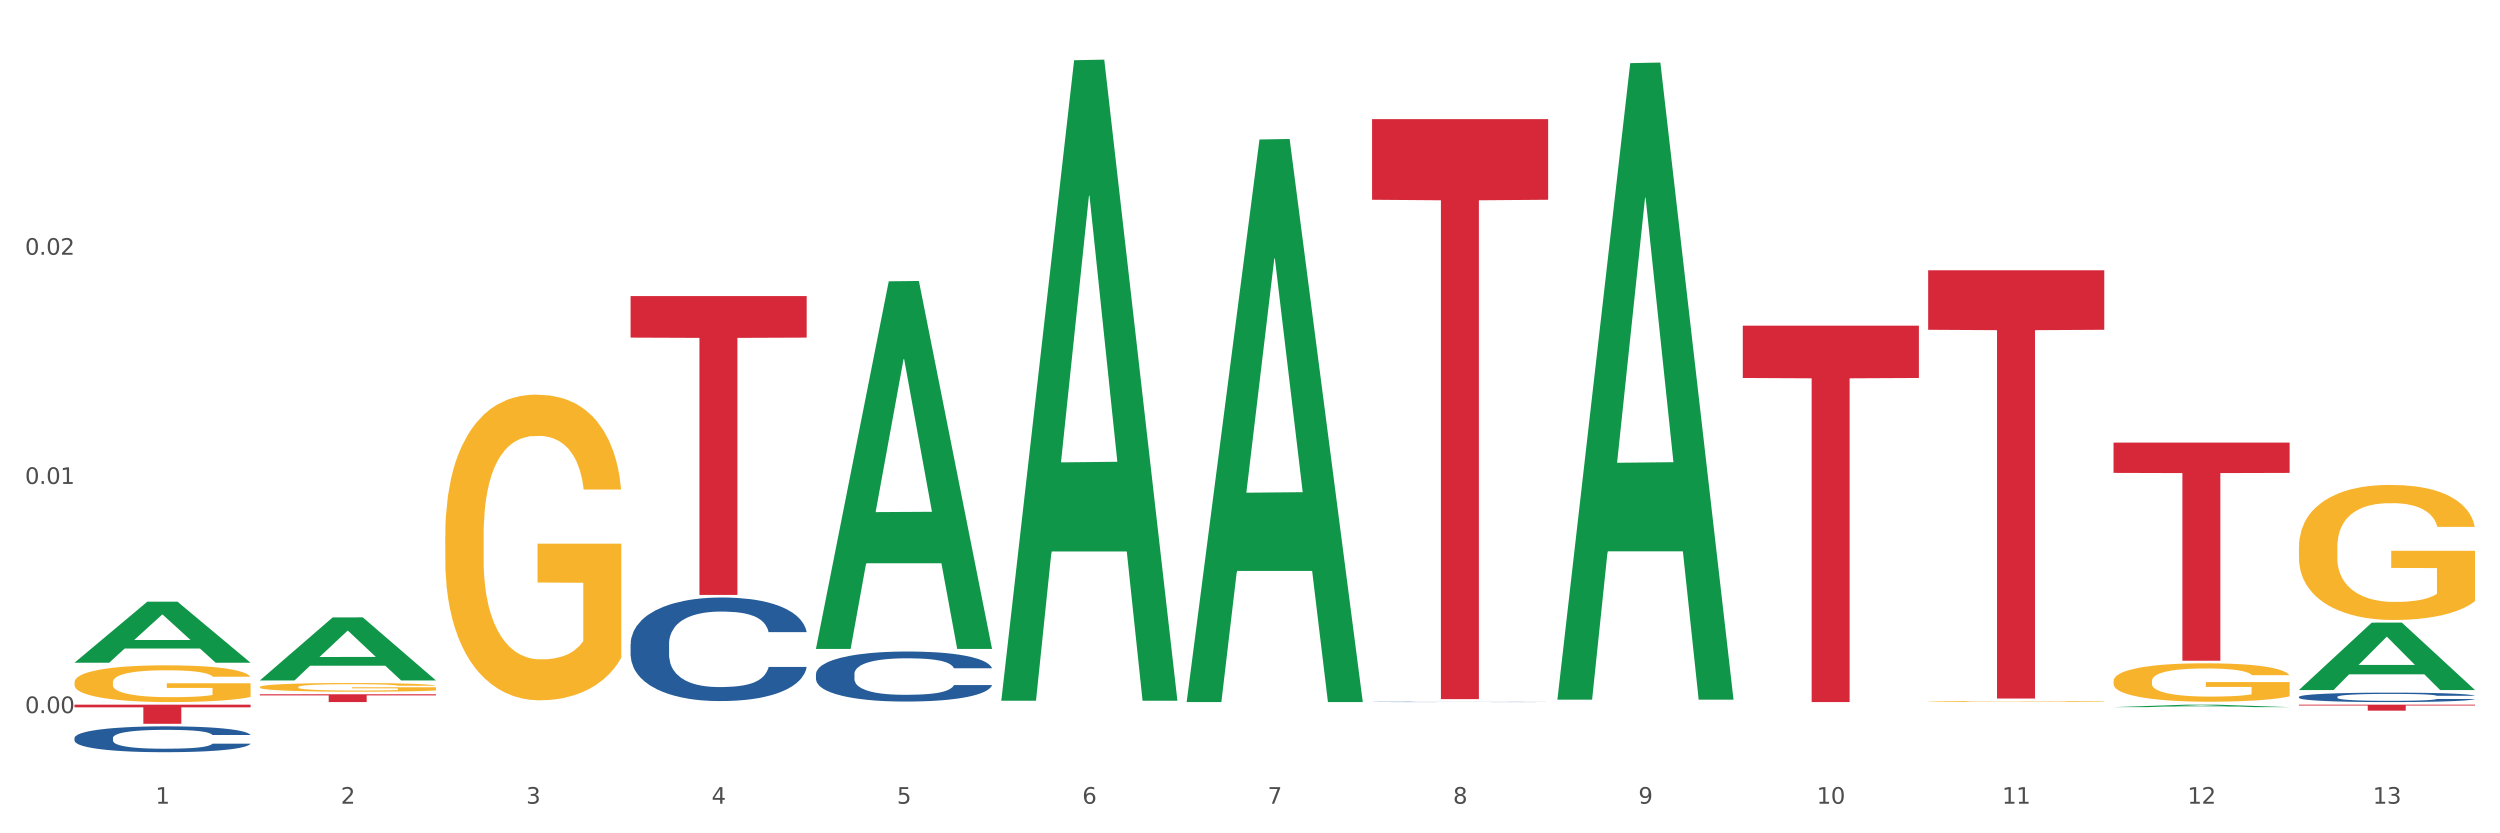 <?xml version="1.0" encoding="utf-8" standalone="no"?>
<!DOCTYPE svg PUBLIC "-//W3C//DTD SVG 1.1//EN"
  "http://www.w3.org/Graphics/SVG/1.1/DTD/svg11.dtd">
<svg xmlns:xlink="http://www.w3.org/1999/xlink" width="1080pt" height="360pt" viewBox="0 0 1080 360" xmlns="http://www.w3.org/2000/svg" version="1.1">
 <rect x="0" y="0" width="1080" height="360" fill="#333333" stroke="none"/>
 <defs>
  <style type="text/css">*{stroke-linejoin: round; stroke-linecap: butt}</style>
 </defs>
 <g id="figure_1">
  <g id="patch_1">
   <path d="M 0 360 
L 1080 360 
L 1080 0 
L 0 0 
z
" style="fill: #ffffff; stroke: #ffffff; stroke-linejoin: miter"/>
  </g>
  <g id="axes_1">
   <g id="matplotlib.axis_1">
    <g id="xtick_1">
     <g id="text_1">
      <!-- 1 -->
      <g style="fill: #4d4d4d" transform="translate(67.159 347.204) scale(0.096 -0.096)">
       <defs>
        <path id="DejaVuSans-31" d="M 794 531 
L 1825 531 
L 1825 4091 
L 703 3866 
L 703 4441 
L 1819 4666 
L 2450 4666 
L 2450 531 
L 3481 531 
L 3481 0 
L 794 0 
L 794 531 
z
" transform="scale(0.016)"/>
       </defs>
       <use xlink:href="#DejaVuSans-31"/>
      </g>
     </g>
    </g>
    <g id="xtick_2">
     <g id="text_2">
      <!-- 2 -->
      <g style="fill: #4d4d4d" transform="translate(147.238 347.204) scale(0.096 -0.096)">
       <defs>
        <path id="DejaVuSans-32" d="M 1228 531 
L 3431 531 
L 3431 0 
L 469 0 
L 469 531 
Q 828 903 1448 1529 
Q 2069 2156 2228 2338 
Q 2531 2678 2651 2914 
Q 2772 3150 2772 3378 
Q 2772 3750 2511 3984 
Q 2250 4219 1831 4219 
Q 1534 4219 1204 4116 
Q 875 4013 500 3803 
L 500 4441 
Q 881 4594 1212 4672 
Q 1544 4750 1819 4750 
Q 2544 4750 2975 4387 
Q 3406 4025 3406 3419 
Q 3406 3131 3298 2873 
Q 3191 2616 2906 2266 
Q 2828 2175 2409 1742 
Q 1991 1309 1228 531 
z
" transform="scale(0.016)"/>
       </defs>
       <use xlink:href="#DejaVuSans-32"/>
      </g>
     </g>
    </g>
    <g id="xtick_3">
     <g id="text_3">
      <!-- 3 -->
      <g style="fill: #4d4d4d" transform="translate(227.317 347.204) scale(0.096 -0.096)">
       <defs>
        <path id="DejaVuSans-33" d="M 2597 2516 
Q 3050 2419 3304 2112 
Q 3559 1806 3559 1356 
Q 3559 666 3084 287 
Q 2609 -91 1734 -91 
Q 1441 -91 1130 -33 
Q 819 25 488 141 
L 488 750 
Q 750 597 1062 519 
Q 1375 441 1716 441 
Q 2309 441 2620 675 
Q 2931 909 2931 1356 
Q 2931 1769 2642 2001 
Q 2353 2234 1838 2234 
L 1294 2234 
L 1294 2753 
L 1863 2753 
Q 2328 2753 2575 2939 
Q 2822 3125 2822 3475 
Q 2822 3834 2567 4026 
Q 2313 4219 1838 4219 
Q 1578 4219 1281 4162 
Q 984 4106 628 3988 
L 628 4550 
Q 988 4650 1302 4700 
Q 1616 4750 1894 4750 
Q 2613 4750 3031 4423 
Q 3450 4097 3450 3541 
Q 3450 3153 3228 2886 
Q 3006 2619 2597 2516 
z
" transform="scale(0.016)"/>
       </defs>
       <use xlink:href="#DejaVuSans-33"/>
      </g>
     </g>
    </g>
    <g id="xtick_4">
     <g id="text_4">
      <!-- 4 -->
      <g style="fill: #4d4d4d" transform="translate(307.396 347.204) scale(0.096 -0.096)">
       <defs>
        <path id="DejaVuSans-34" d="M 2419 4116 
L 825 1625 
L 2419 1625 
L 2419 4116 
z
M 2253 4666 
L 3047 4666 
L 3047 1625 
L 3713 1625 
L 3713 1100 
L 3047 1100 
L 3047 0 
L 2419 0 
L 2419 1100 
L 313 1100 
L 313 1709 
L 2253 4666 
z
" transform="scale(0.016)"/>
       </defs>
       <use xlink:href="#DejaVuSans-34"/>
      </g>
     </g>
    </g>
    <g id="xtick_5">
     <g id="text_5">
      <!-- 5 -->
      <g style="fill: #4d4d4d" transform="translate(387.475 347.204) scale(0.096 -0.096)">
       <defs>
        <path id="DejaVuSans-35" d="M 691 4666 
L 3169 4666 
L 3169 4134 
L 1269 4134 
L 1269 2991 
Q 1406 3038 1543 3061 
Q 1681 3084 1819 3084 
Q 2600 3084 3056 2656 
Q 3513 2228 3513 1497 
Q 3513 744 3044 326 
Q 2575 -91 1722 -91 
Q 1428 -91 1123 -41 
Q 819 9 494 109 
L 494 744 
Q 775 591 1075 516 
Q 1375 441 1709 441 
Q 2250 441 2565 725 
Q 2881 1009 2881 1497 
Q 2881 1984 2565 2268 
Q 2250 2553 1709 2553 
Q 1456 2553 1204 2497 
Q 953 2441 691 2322 
L 691 4666 
z
" transform="scale(0.016)"/>
       </defs>
       <use xlink:href="#DejaVuSans-35"/>
      </g>
     </g>
    </g>
    <g id="xtick_6">
     <g id="text_6">
      <!-- 6 -->
      <g style="fill: #4d4d4d" transform="translate(467.554 347.204) scale(0.096 -0.096)">
       <defs>
        <path id="DejaVuSans-36" d="M 2113 2584 
Q 1688 2584 1439 2293 
Q 1191 2003 1191 1497 
Q 1191 994 1439 701 
Q 1688 409 2113 409 
Q 2538 409 2786 701 
Q 3034 994 3034 1497 
Q 3034 2003 2786 2293 
Q 2538 2584 2113 2584 
z
M 3366 4563 
L 3366 3988 
Q 3128 4100 2886 4159 
Q 2644 4219 2406 4219 
Q 1781 4219 1451 3797 
Q 1122 3375 1075 2522 
Q 1259 2794 1537 2939 
Q 1816 3084 2150 3084 
Q 2853 3084 3261 2657 
Q 3669 2231 3669 1497 
Q 3669 778 3244 343 
Q 2819 -91 2113 -91 
Q 1303 -91 875 529 
Q 447 1150 447 2328 
Q 447 3434 972 4092 
Q 1497 4750 2381 4750 
Q 2619 4750 2861 4703 
Q 3103 4656 3366 4563 
z
" transform="scale(0.016)"/>
       </defs>
       <use xlink:href="#DejaVuSans-36"/>
      </g>
     </g>
    </g>
    <g id="xtick_7">
     <g id="text_7">
      <!-- 7 -->
      <g style="fill: #4d4d4d" transform="translate(547.634 347.204) scale(0.096 -0.096)">
       <defs>
        <path id="DejaVuSans-37" d="M 525 4666 
L 3525 4666 
L 3525 4397 
L 1831 0 
L 1172 0 
L 2766 4134 
L 525 4134 
L 525 4666 
z
" transform="scale(0.016)"/>
       </defs>
       <use xlink:href="#DejaVuSans-37"/>
      </g>
     </g>
    </g>
    <g id="xtick_8">
     <g id="text_8">
      <!-- 8 -->
      <g style="fill: #4d4d4d" transform="translate(627.713 347.204) scale(0.096 -0.096)">
       <defs>
        <path id="DejaVuSans-38" d="M 2034 2216 
Q 1584 2216 1326 1975 
Q 1069 1734 1069 1313 
Q 1069 891 1326 650 
Q 1584 409 2034 409 
Q 2484 409 2743 651 
Q 3003 894 3003 1313 
Q 3003 1734 2745 1975 
Q 2488 2216 2034 2216 
z
M 1403 2484 
Q 997 2584 770 2862 
Q 544 3141 544 3541 
Q 544 4100 942 4425 
Q 1341 4750 2034 4750 
Q 2731 4750 3128 4425 
Q 3525 4100 3525 3541 
Q 3525 3141 3298 2862 
Q 3072 2584 2669 2484 
Q 3125 2378 3379 2068 
Q 3634 1759 3634 1313 
Q 3634 634 3220 271 
Q 2806 -91 2034 -91 
Q 1263 -91 848 271 
Q 434 634 434 1313 
Q 434 1759 690 2068 
Q 947 2378 1403 2484 
z
M 1172 3481 
Q 1172 3119 1398 2916 
Q 1625 2713 2034 2713 
Q 2441 2713 2670 2916 
Q 2900 3119 2900 3481 
Q 2900 3844 2670 4047 
Q 2441 4250 2034 4250 
Q 1625 4250 1398 4047 
Q 1172 3844 1172 3481 
z
" transform="scale(0.016)"/>
       </defs>
       <use xlink:href="#DejaVuSans-38"/>
      </g>
     </g>
    </g>
    <g id="xtick_9">
     <g id="text_9">
      <!-- 9 -->
      <g style="fill: #4d4d4d" transform="translate(707.792 347.204) scale(0.096 -0.096)">
       <defs>
        <path id="DejaVuSans-39" d="M 703 97 
L 703 672 
Q 941 559 1184 500 
Q 1428 441 1663 441 
Q 2288 441 2617 861 
Q 2947 1281 2994 2138 
Q 2813 1869 2534 1725 
Q 2256 1581 1919 1581 
Q 1219 1581 811 2004 
Q 403 2428 403 3163 
Q 403 3881 828 4315 
Q 1253 4750 1959 4750 
Q 2769 4750 3195 4129 
Q 3622 3509 3622 2328 
Q 3622 1225 3098 567 
Q 2575 -91 1691 -91 
Q 1453 -91 1209 -44 
Q 966 3 703 97 
z
M 1959 2075 
Q 2384 2075 2632 2365 
Q 2881 2656 2881 3163 
Q 2881 3666 2632 3958 
Q 2384 4250 1959 4250 
Q 1534 4250 1286 3958 
Q 1038 3666 1038 3163 
Q 1038 2656 1286 2365 
Q 1534 2075 1959 2075 
z
" transform="scale(0.016)"/>
       </defs>
       <use xlink:href="#DejaVuSans-39"/>
      </g>
     </g>
    </g>
    <g id="xtick_10">
     <g id="text_10">
      <!-- 10 -->
      <g style="fill: #4d4d4d" transform="translate(784.817 347.204) scale(0.096 -0.096)">
       <defs>
        <path id="DejaVuSans-30" d="M 2034 4250 
Q 1547 4250 1301 3770 
Q 1056 3291 1056 2328 
Q 1056 1369 1301 889 
Q 1547 409 2034 409 
Q 2525 409 2770 889 
Q 3016 1369 3016 2328 
Q 3016 3291 2770 3770 
Q 2525 4250 2034 4250 
z
M 2034 4750 
Q 2819 4750 3233 4129 
Q 3647 3509 3647 2328 
Q 3647 1150 3233 529 
Q 2819 -91 2034 -91 
Q 1250 -91 836 529 
Q 422 1150 422 2328 
Q 422 3509 836 4129 
Q 1250 4750 2034 4750 
z
" transform="scale(0.016)"/>
       </defs>
       <use xlink:href="#DejaVuSans-31"/>
       <use xlink:href="#DejaVuSans-30" transform="translate(63.623 0)"/>
      </g>
     </g>
    </g>
    <g id="xtick_11">
     <g id="text_11">
      <!-- 11 -->
      <g style="fill: #4d4d4d" transform="translate(864.896 347.204) scale(0.096 -0.096)">
       <use xlink:href="#DejaVuSans-31"/>
       <use xlink:href="#DejaVuSans-31" transform="translate(63.623 0)"/>
      </g>
     </g>
    </g>
    <g id="xtick_12">
     <g id="text_12">
      <!-- 12 -->
      <g style="fill: #4d4d4d" transform="translate(944.975 347.204) scale(0.096 -0.096)">
       <use xlink:href="#DejaVuSans-31"/>
       <use xlink:href="#DejaVuSans-32" transform="translate(63.623 0)"/>
      </g>
     </g>
    </g>
    <g id="xtick_13">
     <g id="text_13">
      <!-- 13 -->
      <g style="fill: #4d4d4d" transform="translate(1025.054 347.204) scale(0.096 -0.096)">
       <use xlink:href="#DejaVuSans-31"/>
       <use xlink:href="#DejaVuSans-33" transform="translate(63.623 0)"/>
      </g>
     </g>
    </g>
    <g id="xtick_14"/>
    <g id="xtick_15"/>
    <g id="xtick_16"/>
    <g id="xtick_17"/>
    <g id="xtick_18"/>
    <g id="xtick_19"/>
    <g id="xtick_20"/>
    <g id="xtick_21"/>
    <g id="xtick_22"/>
    <g id="xtick_23"/>
    <g id="xtick_24"/>
    <g id="xtick_25"/>
   </g>
   <g id="matplotlib.axis_2">
    <g id="ytick_1">
     <g id="text_14">
      <!-- 0.00 -->
      <g style="fill: #4d4d4d" transform="translate(10.8 308.065) scale(0.096 -0.096)">
       <defs>
        <path id="DejaVuSans-2e" d="M 684 794 
L 1344 794 
L 1344 0 
L 684 0 
L 684 794 
z
" transform="scale(0.016)"/>
       </defs>
       <use xlink:href="#DejaVuSans-30"/>
       <use xlink:href="#DejaVuSans-2e" transform="translate(63.623 0)"/>
       <use xlink:href="#DejaVuSans-30" transform="translate(95.41 0)"/>
       <use xlink:href="#DejaVuSans-30" transform="translate(159.033 0)"/>
      </g>
     </g>
    </g>
    <g id="ytick_2">
     <g id="text_15">
      <!-- 0.01 -->
      <g style="fill: #4d4d4d" transform="translate(10.8 209.062) scale(0.096 -0.096)">
       <use xlink:href="#DejaVuSans-30"/>
       <use xlink:href="#DejaVuSans-2e" transform="translate(63.623 0)"/>
       <use xlink:href="#DejaVuSans-30" transform="translate(95.41 0)"/>
       <use xlink:href="#DejaVuSans-31" transform="translate(159.033 0)"/>
      </g>
     </g>
    </g>
    <g id="ytick_3">
     <g id="text_16">
      <!-- 0.02 -->
      <g style="fill: #4d4d4d" transform="translate(10.8 110.058) scale(0.096 -0.096)">
       <use xlink:href="#DejaVuSans-30"/>
       <use xlink:href="#DejaVuSans-2e" transform="translate(63.623 0)"/>
       <use xlink:href="#DejaVuSans-30" transform="translate(95.41 0)"/>
       <use xlink:href="#DejaVuSans-32" transform="translate(159.033 0)"/>
      </g>
     </g>
    </g>
    <g id="ytick_4"/>
    <g id="ytick_5"/>
    <g id="ytick_6"/>
   </g>
   <g id="PolyCollection_1">
    <path d="M 32.175 286.261 
L 32.253 286.236 
L 63.625 259.931 
L 76.644 259.906 
L 108.25 286.311 
L 93.192 286.311 
L 86.369 280.162 
L 53.978 280.162 
L 53.743 280.261 
L 47.155 286.311 
L 32.175 286.311 
L 32.175 286.261 
L 58.056 276.493 
L 82.291 276.468 
L 70.291 265.534 
L 70.134 265.484 
L 69.977 265.559 
L 57.978 276.468 
L 58.056 276.493 
L 32.175 286.261 
z
" clip-path="url(#p55cd6e08e7)" style="fill: #109648"/>
    <path d="M 752.887 140.683 
L 828.963 140.683 
L 828.963 163.282 
L 799.037 163.434 
L 799.037 303.304 
L 782.632 303.304 
L 782.632 163.434 
L 752.887 163.282 
L 752.887 140.835 
L 752.887 140.683 
z
" clip-path="url(#p55cd6e08e7)" style="fill: #d62839"/>
    <path d="M 592.729 51.475 
L 668.804 51.475 
L 668.804 86.294 
L 638.879 86.529 
L 638.879 302.034 
L 622.474 302.034 
L 622.474 86.529 
L 592.729 86.294 
L 592.729 51.71 
L 592.729 51.475 
z
" clip-path="url(#p55cd6e08e7)" style="fill: #d62839"/>
    <path d="M 272.412 127.906 
L 348.488 127.906 
L 348.488 145.847 
L 318.562 145.968 
L 318.562 257.009 
L 302.157 257.009 
L 302.157 145.968 
L 272.412 145.847 
L 272.412 128.027 
L 272.412 127.906 
z
" clip-path="url(#p55cd6e08e7)" style="fill: #d62839"/>
    <path d="M 272.412 278.226 
L 272.502 278.185 
L 272.502 277.041 
L 272.772 275.488 
L 273.761 272.628 
L 275.02 270.463 
L 277.178 267.929 
L 278.347 266.867 
L 279.876 265.682 
L 283.023 263.762 
L 286.62 262.127 
L 289.138 261.229 
L 291.027 260.656 
L 295.253 259.635 
L 297.681 259.186 
L 300.199 258.818 
L 302.357 258.573 
L 305.954 258.287 
L 308.831 258.164 
L 312.159 258.123 
L 314.946 258.164 
L 318.633 258.328 
L 324.028 258.818 
L 326.097 259.104 
L 328.884 259.594 
L 331.762 260.248 
L 334.1 260.902 
L 336.798 261.841 
L 339.585 263.067 
L 342.283 264.62 
L 344.171 266.05 
L 345.7 267.562 
L 347.049 269.4 
L 348.038 271.402 
L 348.488 273.078 
L 332.032 273.078 
L 331.582 271.566 
L 330.683 269.931 
L 329.784 268.828 
L 328.794 267.929 
L 327.266 266.908 
L 325.917 266.254 
L 323.669 265.478 
L 321.601 264.988 
L 319.892 264.702 
L 317.824 264.456 
L 313.418 264.211 
L 310.27 264.211 
L 308.292 264.293 
L 305.864 264.497 
L 303.796 264.783 
L 301.368 265.274 
L 299.479 265.805 
L 297.591 266.499 
L 296.512 266.99 
L 294.893 267.889 
L 293.814 268.624 
L 292.375 269.891 
L 291.566 270.789 
L 290.127 273.118 
L 289.498 274.835 
L 289.228 276.019 
L 289.048 277.327 
L 289.048 283.701 
L 289.588 286.561 
L 290.037 287.787 
L 290.757 289.176 
L 292.106 290.974 
L 294.084 292.731 
L 296.152 293.997 
L 297.861 294.774 
L 299.479 295.346 
L 301.098 295.795 
L 303.076 296.204 
L 304.695 296.449 
L 307.123 296.694 
L 310 296.817 
L 312.249 296.817 
L 316.835 296.612 
L 318.903 296.408 
L 320.881 296.122 
L 323.039 295.673 
L 324.748 295.182 
L 325.737 294.815 
L 327.356 294.038 
L 328.615 293.221 
L 329.694 292.281 
L 330.413 291.464 
L 331.222 290.238 
L 331.852 288.849 
L 332.032 288.114 
L 348.488 288.114 
L 348.128 289.585 
L 347.498 291.015 
L 346.24 292.935 
L 345.25 294.038 
L 343.722 295.387 
L 342.103 296.531 
L 339.855 297.797 
L 337.787 298.737 
L 335.629 299.554 
L 333.291 300.29 
L 329.064 301.311 
L 327.535 301.597 
L 324.298 302.087 
L 321.78 302.373 
L 318.094 302.659 
L 314.317 302.823 
L 310.36 302.864 
L 306.853 302.782 
L 302.986 302.537 
L 300.558 302.292 
L 297.861 301.924 
L 294.713 301.352 
L 291.746 300.657 
L 288.958 299.84 
L 286.351 298.9 
L 283.923 297.838 
L 280.775 296.081 
L 278.437 294.365 
L 276.729 292.772 
L 275.56 291.423 
L 274.391 289.707 
L 273.761 288.522 
L 272.772 285.662 
L 272.412 283.006 
L 272.412 278.226 
z
" clip-path="url(#p55cd6e08e7)" style="fill: #255c99"/>
    <path d="M 32.175 304.418 
L 108.25 304.418 
L 108.25 305.565 
L 78.325 305.572 
L 78.325 312.668 
L 61.92 312.668 
L 61.92 305.572 
L 32.175 305.565 
L 32.175 304.426 
L 32.175 304.418 
z
" clip-path="url(#p55cd6e08e7)" style="fill: #d62839"/>
    <path d="M 993.125 236.453 
L 993.215 236.4 
L 993.215 234.481 
L 993.394 232.829 
L 994.292 228.833 
L 995.64 225.529 
L 996.628 223.771 
L 997.616 222.332 
L 998.783 220.893 
L 1000.22 219.401 
L 1002.825 217.216 
L 1004.442 216.097 
L 1006.418 214.925 
L 1010.01 213.22 
L 1012.615 212.261 
L 1015.31 211.461 
L 1019.711 210.502 
L 1022.585 210.076 
L 1025.639 209.756 
L 1029.321 209.543 
L 1032.105 209.49 
L 1038.213 209.65 
L 1043.422 210.129 
L 1045.937 210.502 
L 1049.171 211.142 
L 1050.877 211.568 
L 1053.662 212.421 
L 1056.536 213.54 
L 1058.512 214.499 
L 1061.476 216.31 
L 1063.721 218.122 
L 1065.787 220.36 
L 1066.865 221.906 
L 1067.673 223.344 
L 1068.392 224.996 
L 1069.11 227.607 
L 1052.943 227.607 
L 1052.314 225.742 
L 1051.326 223.984 
L 1049.889 222.279 
L 1048.632 221.213 
L 1046.476 219.881 
L 1044.5 219.028 
L 1042.434 218.389 
L 1039.92 217.856 
L 1037.944 217.589 
L 1035.159 217.376 
L 1029.68 217.43 
L 1025.998 217.856 
L 1023.483 218.389 
L 1021.866 218.868 
L 1020.429 219.401 
L 1018.813 220.147 
L 1016.926 221.266 
L 1015.579 222.279 
L 1014.232 223.558 
L 1013.154 224.836 
L 1012.166 226.328 
L 1011.358 227.927 
L 1010.729 229.579 
L 1010.19 231.604 
L 1009.741 234.961 
L 1009.741 242.261 
L 1009.921 243.913 
L 1010.37 246.098 
L 1010.909 247.75 
L 1011.807 249.722 
L 1012.615 251.054 
L 1014.142 252.972 
L 1015.849 254.571 
L 1017.196 255.583 
L 1018.543 256.436 
L 1020.878 257.608 
L 1023.483 258.567 
L 1025.728 259.153 
L 1028.782 259.686 
L 1030.848 259.899 
L 1032.644 260.006 
L 1037.045 260.006 
L 1040.189 259.846 
L 1043.692 259.473 
L 1046.386 258.993 
L 1048.632 258.407 
L 1051.147 257.448 
L 1052.763 256.542 
L 1052.763 245.405 
L 1033.004 245.352 
L 1033.004 237.945 
L 1069.2 237.945 
L 1069.2 259.686 
L 1067.673 260.805 
L 1065.967 261.818 
L 1064.17 262.724 
L 1061.476 263.843 
L 1058.242 264.908 
L 1055.368 265.654 
L 1052.314 266.294 
L 1048.722 266.88 
L 1044.051 267.413 
L 1041.177 267.626 
L 1037.584 267.786 
L 1033.363 267.839 
L 1029.68 267.733 
L 1026.088 267.466 
L 1022.315 266.987 
L 1018.633 266.294 
L 1015.849 265.601 
L 1013.064 264.748 
L 1010.1 263.629 
L 1007.765 262.564 
L 1005.969 261.605 
L 1003.993 260.379 
L 1001.837 258.78 
L 1000.22 257.342 
L 998.783 255.85 
L 997.256 253.931 
L 996.179 252.279 
L 995.101 250.201 
L 994.472 248.656 
L 993.754 246.258 
L 993.215 242.901 
L 993.125 236.453 
z
" clip-path="url(#p55cd6e08e7)" style="fill: #f7b32b"/>
    <path d="M 832.967 116.756 
L 909.042 116.756 
L 909.042 142.464 
L 879.116 142.638 
L 879.116 301.752 
L 862.712 301.752 
L 862.712 142.638 
L 832.967 142.464 
L 832.967 116.929 
L 832.967 116.756 
z
" clip-path="url(#p55cd6e08e7)" style="fill: #d62839"/>
    <path d="M 913.046 294.216 
L 913.135 294.201 
L 913.135 293.655 
L 913.315 293.185 
L 914.213 292.048 
L 915.561 291.108 
L 916.549 290.607 
L 917.537 290.198 
L 918.704 289.789 
L 920.141 289.364 
L 922.746 288.742 
L 924.363 288.424 
L 926.339 288.09 
L 929.931 287.605 
L 932.536 287.332 
L 935.231 287.105 
L 939.632 286.832 
L 942.506 286.711 
L 945.559 286.62 
L 949.242 286.559 
L 952.026 286.544 
L 958.134 286.589 
L 963.343 286.726 
L 965.858 286.832 
L 969.092 287.014 
L 970.798 287.135 
L 973.582 287.378 
L 976.457 287.696 
L 978.433 287.969 
L 981.397 288.485 
L 983.642 289 
L 985.708 289.637 
L 986.786 290.077 
L 987.594 290.486 
L 988.312 290.956 
L 989.031 291.699 
L 972.864 291.699 
L 972.235 291.168 
L 971.247 290.668 
L 969.81 290.183 
L 968.553 289.88 
L 966.397 289.501 
L 964.421 289.258 
L 962.355 289.076 
L 959.84 288.924 
L 957.864 288.849 
L 955.08 288.788 
L 949.601 288.803 
L 945.919 288.924 
L 943.404 289.076 
L 941.787 289.213 
L 940.35 289.364 
L 938.733 289.576 
L 936.847 289.895 
L 935.5 290.183 
L 934.153 290.547 
L 933.075 290.911 
L 932.087 291.335 
L 931.279 291.79 
L 930.65 292.26 
L 930.111 292.836 
L 929.662 293.792 
L 929.662 295.869 
L 929.841 296.339 
L 930.291 296.961 
L 930.829 297.431 
L 931.728 297.992 
L 932.536 298.371 
L 934.063 298.917 
L 935.769 299.371 
L 937.117 299.66 
L 938.464 299.902 
L 940.799 300.236 
L 943.404 300.509 
L 945.649 300.675 
L 948.703 300.827 
L 950.769 300.888 
L 952.565 300.918 
L 956.966 300.918 
L 960.11 300.873 
L 963.613 300.766 
L 966.307 300.63 
L 968.553 300.463 
L 971.068 300.19 
L 972.684 299.932 
L 972.684 296.763 
L 952.925 296.748 
L 952.925 294.641 
L 989.121 294.641 
L 989.121 300.827 
L 987.594 301.145 
L 985.887 301.434 
L 984.091 301.691 
L 981.397 302.01 
L 978.163 302.313 
L 975.289 302.525 
L 972.235 302.707 
L 968.643 302.874 
L 963.972 303.026 
L 961.098 303.086 
L 957.505 303.132 
L 953.284 303.147 
L 949.601 303.117 
L 946.009 303.041 
L 942.236 302.904 
L 938.554 302.707 
L 935.769 302.51 
L 932.985 302.268 
L 930.021 301.949 
L 927.686 301.646 
L 925.89 301.373 
L 923.914 301.024 
L 921.758 300.569 
L 920.141 300.16 
L 918.704 299.735 
L 917.177 299.189 
L 916.099 298.719 
L 915.022 298.128 
L 914.393 297.688 
L 913.674 297.006 
L 913.135 296.051 
L 913.046 294.216 
z
" clip-path="url(#p55cd6e08e7)" style="fill: #f7b32b"/>
    <path d="M 192.333 231.5 
L 192.423 231.379 
L 192.423 227.037 
L 192.603 223.298 
L 193.501 214.253 
L 194.848 206.775 
L 195.836 202.795 
L 196.824 199.539 
L 197.992 196.282 
L 199.429 192.905 
L 202.034 187.96 
L 203.65 185.428 
L 205.626 182.774 
L 209.219 178.915 
L 211.824 176.744 
L 214.518 174.935 
L 218.919 172.764 
L 221.793 171.799 
L 224.847 171.075 
L 228.53 170.593 
L 231.314 170.472 
L 237.422 170.834 
L 242.631 171.919 
L 245.146 172.764 
L 248.379 174.211 
L 250.086 175.176 
L 252.87 177.106 
L 255.744 179.638 
L 257.72 181.809 
L 260.684 185.91 
L 262.93 190.011 
L 264.995 195.076 
L 266.073 198.574 
L 266.882 201.83 
L 267.6 205.569 
L 268.319 211.479 
L 252.152 211.479 
L 251.523 207.258 
L 250.535 203.277 
L 249.098 199.418 
L 247.84 197.006 
L 245.685 193.991 
L 243.709 192.061 
L 241.643 190.614 
L 239.128 189.408 
L 237.152 188.805 
L 234.368 188.322 
L 228.889 188.443 
L 225.206 189.408 
L 222.692 190.614 
L 221.075 191.699 
L 219.638 192.905 
L 218.021 194.594 
L 216.135 197.126 
L 214.788 199.418 
L 213.44 202.313 
L 212.363 205.207 
L 211.375 208.584 
L 210.566 212.202 
L 209.937 215.941 
L 209.399 220.524 
L 208.949 228.123 
L 208.949 244.646 
L 209.129 248.385 
L 209.578 253.33 
L 210.117 257.069 
L 211.015 261.531 
L 211.824 264.546 
L 213.351 268.888 
L 215.057 272.506 
L 216.404 274.798 
L 217.752 276.728 
L 220.087 279.381 
L 222.692 281.552 
L 224.937 282.879 
L 227.991 284.085 
L 230.057 284.567 
L 231.853 284.808 
L 236.254 284.808 
L 239.398 284.446 
L 242.9 283.602 
L 245.595 282.517 
L 247.84 281.19 
L 250.355 279.019 
L 251.972 276.969 
L 251.972 251.762 
L 232.212 251.641 
L 232.212 234.877 
L 268.408 234.877 
L 268.408 284.085 
L 266.882 286.617 
L 265.175 288.909 
L 263.379 290.959 
L 260.684 293.492 
L 257.451 295.904 
L 254.577 297.593 
L 251.523 299.04 
L 247.93 300.367 
L 243.26 301.573 
L 240.386 302.055 
L 236.793 302.417 
L 232.571 302.538 
L 228.889 302.296 
L 225.296 301.693 
L 221.524 300.608 
L 217.841 299.04 
L 215.057 297.472 
L 212.273 295.542 
L 209.309 293.01 
L 206.974 290.597 
L 205.177 288.427 
L 203.201 285.653 
L 201.046 282.034 
L 199.429 278.778 
L 197.992 275.401 
L 196.465 271.059 
L 195.387 267.32 
L 194.309 262.616 
L 193.681 259.119 
L 192.962 253.692 
L 192.423 246.093 
L 192.333 231.5 
z
" clip-path="url(#p55cd6e08e7)" style="fill: #f7b32b"/>
    <path d="M 112.254 296.8 
L 112.344 296.796 
L 112.344 296.673 
L 112.524 296.567 
L 113.422 296.311 
L 114.769 296.099 
L 115.757 295.986 
L 116.745 295.893 
L 117.913 295.801 
L 119.35 295.705 
L 121.954 295.565 
L 123.571 295.493 
L 125.547 295.418 
L 129.14 295.308 
L 131.744 295.247 
L 134.439 295.196 
L 138.84 295.134 
L 141.714 295.107 
L 144.768 295.086 
L 148.45 295.072 
L 151.235 295.069 
L 157.342 295.079 
L 162.552 295.11 
L 165.067 295.134 
L 168.3 295.175 
L 170.007 295.202 
L 172.791 295.257 
L 175.665 295.329 
L 177.641 295.391 
L 180.605 295.507 
L 182.85 295.623 
L 184.916 295.767 
L 185.994 295.866 
L 186.802 295.958 
L 187.521 296.064 
L 188.24 296.232 
L 172.072 296.232 
L 171.444 296.112 
L 170.456 295.999 
L 169.019 295.89 
L 167.761 295.821 
L 165.606 295.736 
L 163.63 295.681 
L 161.564 295.64 
L 159.049 295.606 
L 157.073 295.589 
L 154.289 295.575 
L 148.81 295.579 
L 145.127 295.606 
L 142.612 295.64 
L 140.996 295.671 
L 139.559 295.705 
L 137.942 295.753 
L 136.056 295.825 
L 134.708 295.89 
L 133.361 295.972 
L 132.283 296.054 
L 131.295 296.15 
L 130.487 296.252 
L 129.858 296.358 
L 129.319 296.488 
L 128.87 296.704 
L 128.87 297.172 
L 129.05 297.278 
L 129.499 297.419 
L 130.038 297.525 
L 130.936 297.651 
L 131.744 297.737 
L 133.271 297.86 
L 134.978 297.962 
L 136.325 298.027 
L 137.672 298.082 
L 140.008 298.157 
L 142.612 298.219 
L 144.858 298.257 
L 147.912 298.291 
L 149.977 298.304 
L 151.774 298.311 
L 156.175 298.311 
L 159.318 298.301 
L 162.821 298.277 
L 165.516 298.246 
L 167.761 298.209 
L 170.276 298.147 
L 171.893 298.089 
L 171.893 297.374 
L 152.133 297.371 
L 152.133 296.895 
L 188.329 296.895 
L 188.329 298.291 
L 186.802 298.363 
L 185.096 298.428 
L 183.3 298.486 
L 180.605 298.558 
L 177.372 298.626 
L 174.497 298.674 
L 171.444 298.715 
L 167.851 298.752 
L 163.181 298.787 
L 160.306 298.8 
L 156.714 298.811 
L 152.492 298.814 
L 148.81 298.807 
L 145.217 298.79 
L 141.445 298.759 
L 137.762 298.715 
L 134.978 298.67 
L 132.194 298.616 
L 129.23 298.544 
L 126.894 298.475 
L 125.098 298.414 
L 123.122 298.335 
L 120.966 298.233 
L 119.35 298.14 
L 117.913 298.045 
L 116.386 297.921 
L 115.308 297.815 
L 114.23 297.682 
L 113.601 297.583 
L 112.883 297.429 
L 112.344 297.213 
L 112.254 296.8 
z
" clip-path="url(#p55cd6e08e7)" style="fill: #f7b32b"/>
    <path d="M 32.175 294.763 
L 32.265 294.748 
L 32.265 294.226 
L 32.444 293.777 
L 33.343 292.689 
L 34.69 291.79 
L 35.678 291.311 
L 36.666 290.92 
L 37.833 290.528 
L 39.271 290.122 
L 41.875 289.528 
L 43.492 289.223 
L 45.468 288.904 
L 49.061 288.44 
L 51.665 288.179 
L 54.36 287.962 
L 58.761 287.701 
L 61.635 287.585 
L 64.689 287.498 
L 68.371 287.44 
L 71.156 287.425 
L 77.263 287.469 
L 82.473 287.599 
L 84.988 287.701 
L 88.221 287.875 
L 89.927 287.991 
L 92.712 288.223 
L 95.586 288.527 
L 97.562 288.788 
L 100.526 289.281 
L 102.771 289.774 
L 104.837 290.383 
L 105.915 290.804 
L 106.723 291.195 
L 107.442 291.645 
L 108.16 292.356 
L 91.993 292.356 
L 91.365 291.848 
L 90.377 291.369 
L 88.939 290.905 
L 87.682 290.615 
L 85.526 290.253 
L 83.55 290.021 
L 81.485 289.847 
L 78.97 289.702 
L 76.994 289.629 
L 74.209 289.571 
L 68.731 289.586 
L 65.048 289.702 
L 62.533 289.847 
L 60.917 289.977 
L 59.479 290.122 
L 57.863 290.325 
L 55.977 290.63 
L 54.629 290.905 
L 53.282 291.253 
L 52.204 291.601 
L 51.216 292.008 
L 50.408 292.443 
L 49.779 292.892 
L 49.24 293.443 
L 48.791 294.357 
L 48.791 296.343 
L 48.971 296.793 
L 49.42 297.387 
L 49.959 297.837 
L 50.857 298.373 
L 51.665 298.736 
L 53.192 299.258 
L 54.899 299.693 
L 56.246 299.968 
L 57.593 300.2 
L 59.929 300.519 
L 62.533 300.78 
L 64.779 300.94 
L 67.832 301.085 
L 69.898 301.143 
L 71.695 301.172 
L 76.096 301.172 
L 79.239 301.128 
L 82.742 301.027 
L 85.437 300.896 
L 87.682 300.737 
L 90.197 300.476 
L 91.814 300.229 
L 91.814 297.199 
L 72.054 297.184 
L 72.054 295.169 
L 108.25 295.169 
L 108.25 301.085 
L 106.723 301.39 
L 105.017 301.665 
L 103.22 301.912 
L 100.526 302.216 
L 97.292 302.506 
L 94.418 302.709 
L 91.365 302.883 
L 87.772 303.043 
L 83.101 303.188 
L 80.227 303.246 
L 76.635 303.289 
L 72.413 303.304 
L 68.731 303.275 
L 65.138 303.202 
L 61.366 303.072 
L 57.683 302.883 
L 54.899 302.695 
L 52.114 302.463 
L 49.15 302.158 
L 46.815 301.868 
L 45.019 301.607 
L 43.043 301.274 
L 40.887 300.838 
L 39.271 300.447 
L 37.833 300.041 
L 36.307 299.519 
L 35.229 299.069 
L 34.151 298.504 
L 33.522 298.083 
L 32.804 297.431 
L 32.265 296.517 
L 32.175 294.763 
z
" clip-path="url(#p55cd6e08e7)" style="fill: #f7b32b"/>
    <path d="M 993.125 301.054 
L 993.215 301.05 
L 993.215 300.946 
L 993.485 300.804 
L 994.474 300.543 
L 995.733 300.345 
L 997.891 300.114 
L 999.06 300.017 
L 1000.588 299.909 
L 1003.736 299.734 
L 1007.333 299.584 
L 1009.851 299.502 
L 1011.739 299.45 
L 1015.965 299.357 
L 1018.393 299.316 
L 1020.911 299.282 
L 1023.069 299.26 
L 1026.666 299.234 
L 1029.544 299.223 
L 1032.871 299.219 
L 1035.659 299.223 
L 1039.345 299.238 
L 1044.741 299.282 
L 1046.809 299.308 
L 1049.597 299.353 
L 1052.474 299.413 
L 1054.812 299.473 
L 1057.51 299.558 
L 1060.298 299.67 
L 1062.995 299.812 
L 1064.884 299.943 
L 1066.412 300.081 
L 1067.761 300.248 
L 1068.75 300.431 
L 1069.2 300.584 
L 1052.744 300.584 
L 1052.294 300.446 
L 1051.395 300.297 
L 1050.496 300.196 
L 1049.507 300.114 
L 1047.978 300.021 
L 1046.629 299.961 
L 1044.381 299.89 
L 1042.313 299.846 
L 1040.604 299.819 
L 1038.536 299.797 
L 1034.13 299.775 
L 1030.983 299.775 
L 1029.004 299.782 
L 1026.576 299.801 
L 1024.508 299.827 
L 1022.08 299.872 
L 1020.192 299.92 
L 1018.303 299.984 
L 1017.224 300.028 
L 1015.606 300.11 
L 1014.527 300.178 
L 1013.088 300.293 
L 1012.278 300.375 
L 1010.84 300.588 
L 1010.21 300.745 
L 1009.94 300.853 
L 1009.761 300.972 
L 1009.761 301.554 
L 1010.3 301.815 
L 1010.75 301.927 
L 1011.469 302.054 
L 1012.818 302.218 
L 1014.796 302.378 
L 1016.865 302.494 
L 1018.573 302.565 
L 1020.192 302.617 
L 1021.81 302.658 
L 1023.789 302.696 
L 1025.407 302.718 
L 1027.835 302.74 
L 1030.713 302.752 
L 1032.961 302.752 
L 1037.547 302.733 
L 1039.615 302.714 
L 1041.594 302.688 
L 1043.752 302.647 
L 1045.46 302.602 
L 1046.449 302.569 
L 1048.068 302.498 
L 1049.327 302.423 
L 1050.406 302.337 
L 1051.125 302.263 
L 1051.935 302.151 
L 1052.564 302.024 
L 1052.744 301.957 
L 1069.2 301.957 
L 1068.84 302.091 
L 1068.211 302.222 
L 1066.952 302.397 
L 1065.963 302.498 
L 1064.434 302.621 
L 1062.815 302.725 
L 1060.567 302.841 
L 1058.499 302.927 
L 1056.341 303.001 
L 1054.003 303.069 
L 1049.777 303.162 
L 1048.248 303.188 
L 1045.011 303.233 
L 1042.493 303.259 
L 1038.806 303.285 
L 1035.029 303.3 
L 1031.072 303.304 
L 1027.565 303.296 
L 1023.699 303.274 
L 1021.271 303.251 
L 1018.573 303.218 
L 1015.426 303.166 
L 1012.458 303.102 
L 1009.671 303.028 
L 1007.063 302.942 
L 1004.635 302.845 
L 1001.488 302.684 
L 999.15 302.528 
L 997.441 302.382 
L 996.272 302.259 
L 995.103 302.102 
L 994.474 301.994 
L 993.485 301.733 
L 993.125 301.491 
L 993.125 301.054 
z
" clip-path="url(#p55cd6e08e7)" style="fill: #255c99"/>
    <path d="M 592.729 303.218 
L 592.819 303.218 
L 592.819 303.214 
L 593.089 303.209 
L 594.078 303.199 
L 595.337 303.191 
L 597.495 303.183 
L 598.664 303.179 
L 600.193 303.175 
L 603.34 303.168 
L 606.937 303.162 
L 609.455 303.159 
L 611.343 303.157 
L 615.57 303.154 
L 617.998 303.152 
L 620.515 303.151 
L 622.674 303.15 
L 626.27 303.149 
L 629.148 303.149 
L 632.475 303.149 
L 635.263 303.149 
L 638.95 303.149 
L 644.345 303.151 
L 646.413 303.152 
L 649.201 303.154 
L 652.078 303.156 
L 654.417 303.158 
L 657.114 303.161 
L 659.902 303.166 
L 662.6 303.171 
L 664.488 303.176 
L 666.017 303.181 
L 667.365 303.188 
L 668.355 303.195 
L 668.804 303.2 
L 652.348 303.2 
L 651.899 303.195 
L 650.999 303.19 
L 650.1 303.186 
L 649.111 303.183 
L 647.582 303.179 
L 646.233 303.177 
L 643.985 303.174 
L 641.917 303.172 
L 640.209 303.171 
L 638.14 303.171 
L 633.734 303.17 
L 630.587 303.17 
L 628.608 303.17 
L 626.181 303.171 
L 624.112 303.172 
L 621.684 303.173 
L 619.796 303.175 
L 617.908 303.178 
L 616.829 303.179 
L 615.21 303.182 
L 614.131 303.185 
L 612.692 303.189 
L 611.883 303.192 
L 610.444 303.201 
L 609.814 303.206 
L 609.545 303.211 
L 609.365 303.215 
L 609.365 303.237 
L 609.904 303.247 
L 610.354 303.251 
L 611.073 303.256 
L 612.422 303.262 
L 614.401 303.269 
L 616.469 303.273 
L 618.177 303.276 
L 619.796 303.278 
L 621.415 303.279 
L 623.393 303.281 
L 625.012 303.281 
L 627.439 303.282 
L 630.317 303.283 
L 632.565 303.283 
L 637.151 303.282 
L 639.219 303.281 
L 641.198 303.28 
L 643.356 303.279 
L 645.064 303.277 
L 646.054 303.276 
L 647.672 303.273 
L 648.931 303.27 
L 650.01 303.267 
L 650.73 303.264 
L 651.539 303.26 
L 652.168 303.255 
L 652.348 303.253 
L 668.804 303.253 
L 668.445 303.258 
L 667.815 303.263 
L 666.556 303.269 
L 665.567 303.273 
L 664.038 303.278 
L 662.42 303.282 
L 660.172 303.286 
L 658.103 303.289 
L 655.945 303.292 
L 653.607 303.295 
L 649.381 303.298 
L 647.852 303.299 
L 644.615 303.301 
L 642.097 303.302 
L 638.41 303.303 
L 634.633 303.303 
L 630.677 303.304 
L 627.17 303.303 
L 623.303 303.302 
L 620.875 303.302 
L 618.177 303.3 
L 615.03 303.298 
L 612.063 303.296 
L 609.275 303.293 
L 606.667 303.29 
L 604.239 303.286 
L 601.092 303.28 
L 598.754 303.274 
L 597.045 303.269 
L 595.876 303.264 
L 594.707 303.258 
L 594.078 303.254 
L 593.089 303.244 
L 592.729 303.235 
L 592.729 303.218 
z
" clip-path="url(#p55cd6e08e7)" style="fill: #255c99"/>
    <path d="M 352.492 291.17 
L 352.582 291.15 
L 352.582 290.598 
L 352.851 289.847 
L 353.84 288.466 
L 355.099 287.42 
L 357.258 286.196 
L 358.427 285.683 
L 359.955 285.11 
L 363.103 284.182 
L 366.699 283.393 
L 369.217 282.959 
L 371.106 282.682 
L 375.332 282.189 
L 377.76 281.972 
L 380.278 281.794 
L 382.436 281.676 
L 386.033 281.537 
L 388.911 281.478 
L 392.238 281.458 
L 395.025 281.478 
L 398.712 281.557 
L 404.108 281.794 
L 406.176 281.932 
L 408.963 282.169 
L 411.841 282.485 
L 414.179 282.801 
L 416.877 283.255 
L 419.664 283.847 
L 422.362 284.597 
L 424.25 285.288 
L 425.779 286.018 
L 427.128 286.906 
L 428.117 287.874 
L 428.567 288.683 
L 412.111 288.683 
L 411.661 287.953 
L 410.762 287.163 
L 409.863 286.63 
L 408.874 286.196 
L 407.345 285.702 
L 405.996 285.386 
L 403.748 285.011 
L 401.68 284.775 
L 399.971 284.636 
L 397.903 284.518 
L 393.497 284.4 
L 390.349 284.4 
L 388.371 284.439 
L 385.943 284.538 
L 383.875 284.676 
L 381.447 284.913 
L 379.559 285.169 
L 377.67 285.505 
L 376.591 285.742 
L 374.972 286.176 
L 373.893 286.531 
L 372.455 287.143 
L 371.645 287.578 
L 370.207 288.703 
L 369.577 289.532 
L 369.307 290.104 
L 369.127 290.736 
L 369.127 293.815 
L 369.667 295.197 
L 370.117 295.789 
L 370.836 296.46 
L 372.185 297.329 
L 374.163 298.177 
L 376.231 298.789 
L 377.94 299.164 
L 379.559 299.441 
L 381.177 299.658 
L 383.155 299.855 
L 384.774 299.974 
L 387.202 300.092 
L 390.08 300.151 
L 392.328 300.151 
L 396.914 300.052 
L 398.982 299.954 
L 400.96 299.816 
L 403.118 299.598 
L 404.827 299.362 
L 405.816 299.184 
L 407.435 298.809 
L 408.694 298.414 
L 409.773 297.96 
L 410.492 297.565 
L 411.302 296.973 
L 411.931 296.302 
L 412.111 295.947 
L 428.567 295.947 
L 428.207 296.657 
L 427.578 297.348 
L 426.319 298.276 
L 425.33 298.809 
L 423.801 299.46 
L 422.182 300.013 
L 419.934 300.625 
L 417.866 301.079 
L 415.708 301.474 
L 413.37 301.829 
L 409.143 302.322 
L 407.615 302.461 
L 404.377 302.697 
L 401.86 302.836 
L 398.173 302.974 
L 394.396 303.053 
L 390.439 303.073 
L 386.932 303.033 
L 383.066 302.915 
L 380.638 302.796 
L 377.94 302.619 
L 374.793 302.342 
L 371.825 302.007 
L 369.038 301.612 
L 366.43 301.158 
L 364.002 300.645 
L 360.854 299.796 
L 358.516 298.967 
L 356.808 298.197 
L 355.639 297.546 
L 354.47 296.717 
L 353.84 296.144 
L 352.851 294.762 
L 352.492 293.479 
L 352.492 291.17 
z
" clip-path="url(#p55cd6e08e7)" style="fill: #255c99"/>
    <path d="M 832.967 303.052 
L 833.056 303.052 
L 833.056 303.038 
L 833.236 303.027 
L 834.134 303 
L 835.481 302.977 
L 836.469 302.965 
L 837.457 302.955 
L 838.625 302.945 
L 840.062 302.935 
L 842.667 302.92 
L 844.283 302.912 
L 846.259 302.904 
L 849.852 302.892 
L 852.457 302.886 
L 855.151 302.88 
L 859.552 302.874 
L 862.427 302.871 
L 865.48 302.869 
L 869.163 302.867 
L 871.947 302.867 
L 878.055 302.868 
L 883.264 302.871 
L 885.779 302.874 
L 889.012 302.878 
L 890.719 302.881 
L 893.503 302.887 
L 896.377 302.895 
L 898.353 302.901 
L 901.317 302.914 
L 903.563 302.926 
L 905.629 302.941 
L 906.706 302.952 
L 907.515 302.962 
L 908.233 302.973 
L 908.952 302.991 
L 892.785 302.991 
L 892.156 302.978 
L 891.168 302.966 
L 889.731 302.955 
L 888.474 302.947 
L 886.318 302.938 
L 884.342 302.932 
L 882.276 302.928 
L 879.761 302.924 
L 877.785 302.922 
L 875.001 302.921 
L 869.522 302.921 
L 865.84 302.924 
L 863.325 302.928 
L 861.708 302.931 
L 860.271 302.935 
L 858.654 302.94 
L 856.768 302.948 
L 855.421 302.955 
L 854.074 302.963 
L 852.996 302.972 
L 852.008 302.982 
L 851.199 302.993 
L 850.571 303.005 
L 850.032 303.019 
L 849.583 303.042 
L 849.583 303.092 
L 849.762 303.103 
L 850.211 303.118 
L 850.75 303.13 
L 851.648 303.143 
L 852.457 303.152 
L 853.984 303.166 
L 855.69 303.177 
L 857.038 303.183 
L 858.385 303.189 
L 860.72 303.197 
L 863.325 303.204 
L 865.57 303.208 
L 868.624 303.212 
L 870.69 303.213 
L 872.486 303.214 
L 876.887 303.214 
L 880.031 303.213 
L 883.534 303.21 
L 886.228 303.207 
L 888.474 303.203 
L 890.988 303.196 
L 892.605 303.19 
L 892.605 303.114 
L 872.845 303.113 
L 872.845 303.062 
L 909.042 303.062 
L 909.042 303.212 
L 907.515 303.219 
L 905.808 303.226 
L 904.012 303.233 
L 901.317 303.24 
L 898.084 303.248 
L 895.21 303.253 
L 892.156 303.257 
L 888.563 303.261 
L 883.893 303.265 
L 881.019 303.266 
L 877.426 303.267 
L 873.205 303.268 
L 869.522 303.267 
L 865.929 303.265 
L 862.157 303.262 
L 858.475 303.257 
L 855.69 303.252 
L 852.906 303.246 
L 849.942 303.239 
L 847.607 303.231 
L 845.81 303.225 
L 843.834 303.216 
L 841.679 303.205 
L 840.062 303.196 
L 838.625 303.185 
L 837.098 303.172 
L 836.02 303.161 
L 834.942 303.146 
L 834.314 303.136 
L 833.595 303.119 
L 833.056 303.096 
L 832.967 303.052 
z
" clip-path="url(#p55cd6e08e7)" style="fill: #f7b32b"/>
    <path d="M 913.046 191.193 
L 989.121 191.193 
L 989.121 204.288 
L 959.196 204.377 
L 959.196 285.429 
L 942.791 285.429 
L 942.791 204.377 
L 913.046 204.288 
L 913.046 191.281 
L 913.046 191.193 
z
" clip-path="url(#p55cd6e08e7)" style="fill: #d62839"/>
    <path d="M 112.254 299.929 
L 188.329 299.929 
L 188.329 300.398 
L 158.404 300.401 
L 158.404 303.304 
L 141.999 303.304 
L 141.999 300.401 
L 112.254 300.398 
L 112.254 299.932 
L 112.254 299.929 
z
" clip-path="url(#p55cd6e08e7)" style="fill: #d62839"/>
    <path d="M 993.125 298.049 
L 993.203 298.022 
L 1024.574 268.981 
L 1037.594 268.954 
L 1069.2 298.104 
L 1054.142 298.104 
L 1047.319 291.316 
L 1014.928 291.316 
L 1014.693 291.426 
L 1008.105 298.104 
L 993.125 298.104 
L 993.125 298.049 
L 1019.006 287.265 
L 1043.24 287.238 
L 1031.241 275.167 
L 1031.084 275.112 
L 1030.927 275.194 
L 1018.928 287.238 
L 1019.006 287.265 
L 993.125 298.049 
z
" clip-path="url(#p55cd6e08e7)" style="fill: #109648"/>
    <path d="M 112.254 293.903 
L 112.333 293.878 
L 143.704 266.723 
L 156.723 266.697 
L 188.329 293.954 
L 173.271 293.954 
L 166.448 287.607 
L 134.057 287.607 
L 133.822 287.71 
L 127.234 293.954 
L 112.254 293.954 
L 112.254 293.903 
L 138.135 283.819 
L 162.37 283.794 
L 150.37 272.507 
L 150.213 272.456 
L 150.056 272.533 
L 138.057 283.794 
L 138.135 283.819 
L 112.254 293.903 
z
" clip-path="url(#p55cd6e08e7)" style="fill: #109648"/>
    <path d="M 352.492 280.045 
L 352.57 279.896 
L 383.941 121.526 
L 396.96 121.377 
L 428.567 280.344 
L 413.509 280.344 
L 406.685 243.326 
L 374.295 243.326 
L 374.059 243.923 
L 367.471 280.344 
L 352.492 280.344 
L 352.492 280.045 
L 378.373 221.235 
L 402.607 221.086 
L 390.608 155.26 
L 390.451 154.961 
L 390.294 155.409 
L 378.294 221.086 
L 378.373 221.235 
L 352.492 280.045 
z
" clip-path="url(#p55cd6e08e7)" style="fill: #109648"/>
    <path d="M 432.571 302.21 
L 432.649 301.95 
L 464.02 26.02 
L 477.039 25.759 
L 508.646 302.73 
L 493.588 302.73 
L 486.765 238.234 
L 454.374 238.234 
L 454.138 239.274 
L 447.551 302.73 
L 432.571 302.73 
L 432.571 302.21 
L 458.452 199.744 
L 482.686 199.484 
L 470.687 84.795 
L 470.53 84.274 
L 470.373 85.055 
L 458.374 199.484 
L 458.452 199.744 
L 432.571 302.21 
z
" clip-path="url(#p55cd6e08e7)" style="fill: #109648"/>
    <path d="M 512.65 302.847 
L 512.728 302.618 
L 544.1 60.258 
L 557.119 60.03 
L 588.725 303.304 
L 573.667 303.304 
L 566.844 246.654 
L 534.453 246.654 
L 534.218 247.568 
L 527.63 303.304 
L 512.65 303.304 
L 512.65 302.847 
L 538.531 212.847 
L 562.765 212.618 
L 550.766 111.882 
L 550.609 111.426 
L 550.452 112.111 
L 538.453 212.618 
L 538.531 212.847 
L 512.65 302.847 
z
" clip-path="url(#p55cd6e08e7)" style="fill: #109648"/>
    <path d="M 672.808 301.747 
L 672.887 301.489 
L 704.258 27.277 
L 717.277 27.018 
L 748.883 302.264 
L 733.825 302.264 
L 727.002 238.169 
L 694.611 238.169 
L 694.376 239.203 
L 687.788 302.264 
L 672.808 302.264 
L 672.808 301.747 
L 698.689 199.919 
L 722.924 199.661 
L 710.924 85.686 
L 710.767 85.169 
L 710.611 85.944 
L 698.611 199.661 
L 698.689 199.919 
L 672.808 301.747 
z
" clip-path="url(#p55cd6e08e7)" style="fill: #109648"/>
    <path d="M 913.046 305.476 
L 913.124 305.475 
L 944.495 304.419 
L 957.514 304.418 
L 989.121 305.478 
L 974.063 305.478 
L 967.239 305.231 
L 934.849 305.231 
L 934.613 305.235 
L 928.025 305.478 
L 913.046 305.478 
L 913.046 305.476 
L 938.927 305.084 
L 963.161 305.083 
L 951.162 304.644 
L 951.005 304.642 
L 950.848 304.645 
L 938.848 305.083 
L 938.927 305.084 
L 913.046 305.476 
z
" clip-path="url(#p55cd6e08e7)" style="fill: #109648"/>
    <path d="M 993.125 304.418 
L 1069.2 304.418 
L 1069.2 304.776 
L 1039.275 304.779 
L 1039.275 306.996 
L 1022.87 306.996 
L 1022.87 304.779 
L 993.125 304.776 
L 993.125 304.421 
L 993.125 304.418 
z
" clip-path="url(#p55cd6e08e7)" style="fill: #d62839"/>
    <path d="M 32.175 318.8 
L 32.265 318.79 
L 32.265 318.504 
L 32.535 318.117 
L 33.524 317.403 
L 34.783 316.862 
L 36.941 316.23 
L 38.11 315.965 
L 39.639 315.669 
L 42.786 315.19 
L 46.383 314.782 
L 48.901 314.557 
L 50.789 314.415 
L 55.016 314.16 
L 57.443 314.047 
L 59.961 313.956 
L 62.119 313.894 
L 65.716 313.823 
L 68.594 313.793 
L 71.921 313.782 
L 74.709 313.793 
L 78.396 313.833 
L 83.791 313.956 
L 85.859 314.027 
L 88.647 314.149 
L 91.524 314.313 
L 93.862 314.476 
L 96.56 314.71 
L 99.348 315.016 
L 102.045 315.404 
L 103.934 315.761 
L 105.463 316.138 
L 106.811 316.597 
L 107.801 317.097 
L 108.25 317.515 
L 91.794 317.515 
L 91.345 317.138 
L 90.445 316.73 
L 89.546 316.454 
L 88.557 316.23 
L 87.028 315.975 
L 85.679 315.812 
L 83.431 315.618 
L 81.363 315.496 
L 79.655 315.424 
L 77.586 315.363 
L 73.18 315.302 
L 70.033 315.302 
L 68.054 315.322 
L 65.627 315.373 
L 63.558 315.445 
L 61.13 315.567 
L 59.242 315.7 
L 57.354 315.873 
L 56.274 315.995 
L 54.656 316.22 
L 53.577 316.403 
L 52.138 316.719 
L 51.329 316.944 
L 49.89 317.525 
L 49.26 317.953 
L 48.991 318.249 
L 48.811 318.576 
L 48.811 320.166 
L 49.35 320.88 
L 49.8 321.186 
L 50.519 321.533 
L 51.868 321.982 
L 53.847 322.42 
L 55.915 322.736 
L 57.623 322.93 
L 59.242 323.073 
L 60.861 323.185 
L 62.839 323.287 
L 64.457 323.348 
L 66.885 323.41 
L 69.763 323.44 
L 72.011 323.44 
L 76.597 323.389 
L 78.665 323.338 
L 80.644 323.267 
L 82.802 323.155 
L 84.51 323.032 
L 85.5 322.94 
L 87.118 322.747 
L 88.377 322.543 
L 89.456 322.308 
L 90.176 322.104 
L 90.985 321.798 
L 91.614 321.451 
L 91.794 321.268 
L 108.25 321.268 
L 107.89 321.635 
L 107.261 321.992 
L 106.002 322.471 
L 105.013 322.747 
L 103.484 323.083 
L 101.866 323.369 
L 99.618 323.685 
L 97.549 323.919 
L 95.391 324.123 
L 93.053 324.307 
L 88.827 324.562 
L 87.298 324.633 
L 84.061 324.756 
L 81.543 324.827 
L 77.856 324.899 
L 74.079 324.939 
L 70.123 324.95 
L 66.616 324.929 
L 62.749 324.868 
L 60.321 324.807 
L 57.623 324.715 
L 54.476 324.572 
L 51.509 324.399 
L 48.721 324.195 
L 46.113 323.96 
L 43.685 323.695 
L 40.538 323.257 
L 38.2 322.828 
L 36.491 322.431 
L 35.322 322.094 
L 34.153 321.666 
L 33.524 321.37 
L 32.535 320.656 
L 32.175 319.993 
L 32.175 318.8 
z
" clip-path="url(#p55cd6e08e7)" style="fill: #255c99"/>
   </g>
  </g>
 </g>
 <defs>
  <clipPath id="p55cd6e08e7">
   <rect x="32.175" y="10.8" width="1037.025" height="329.109"/>
  </clipPath>
 </defs>
</svg>
